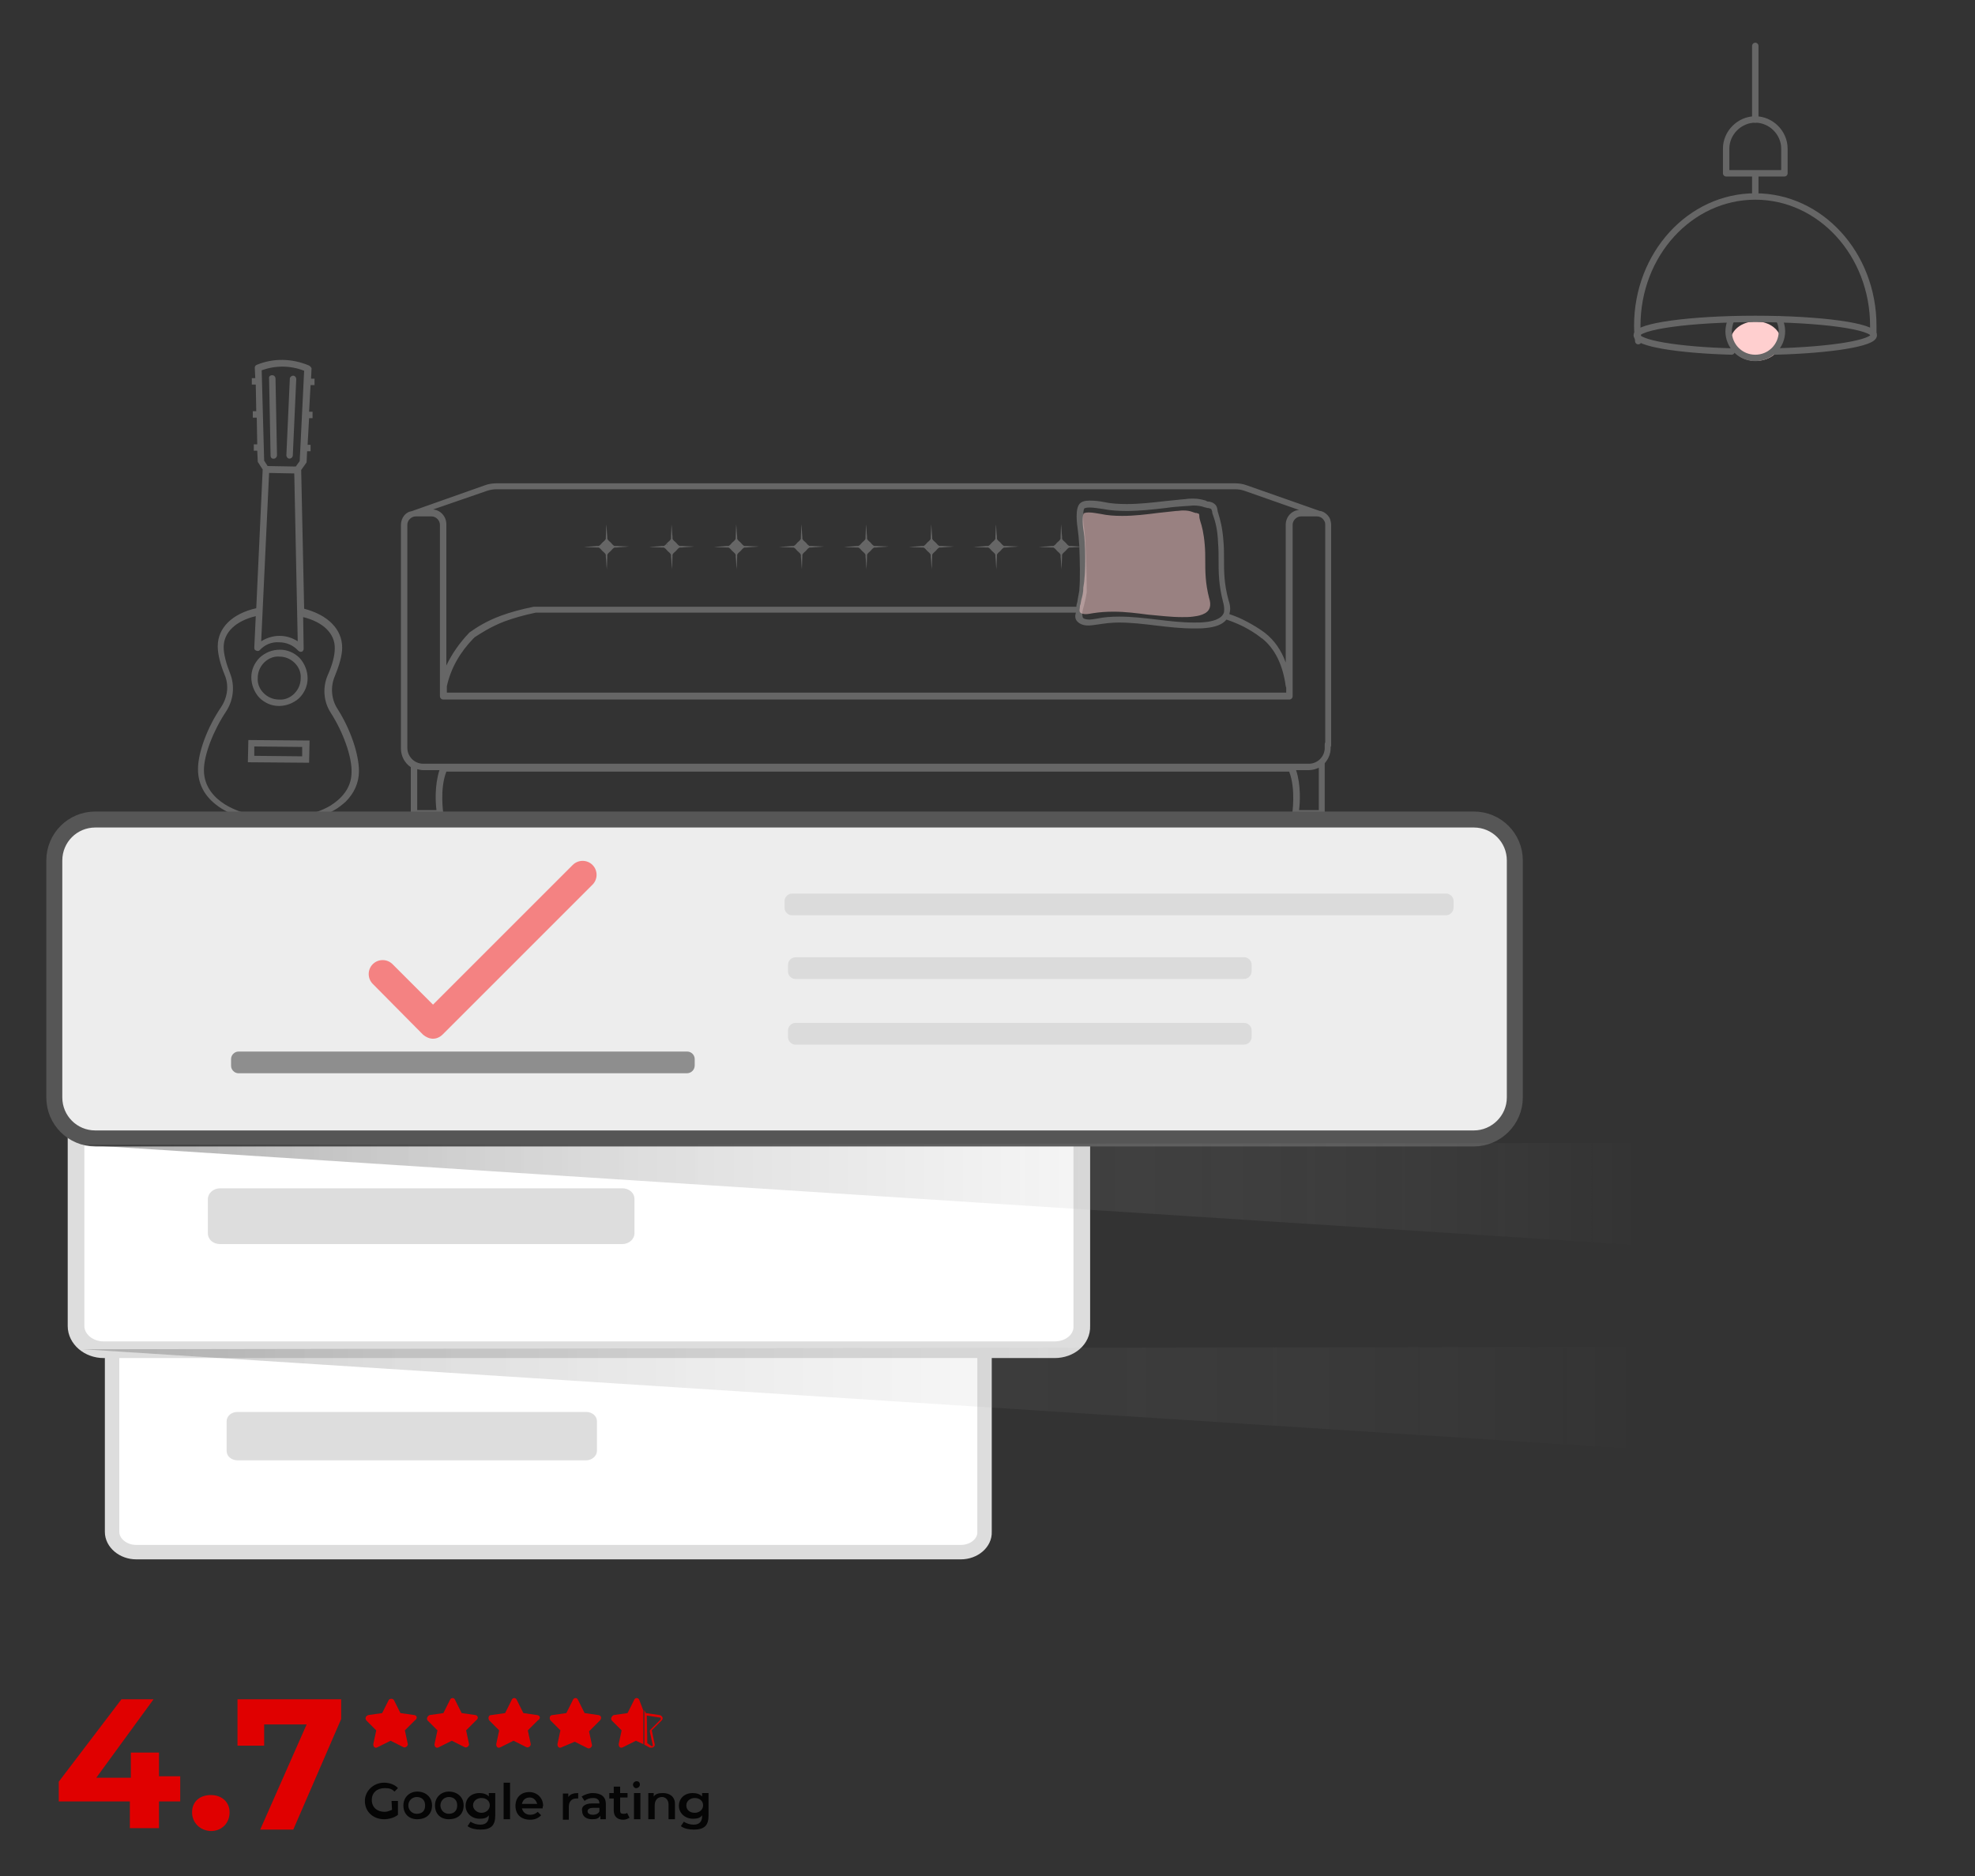 <?xml version="1.0" encoding="utf-8"?>
<!-- Generator: Adobe Illustrator 27.8.0, SVG Export Plug-In . SVG Version: 6.00 Build 0)  -->
<svg version="1.1" id="Layer_1" xmlns="http://www.w3.org/2000/svg" xmlns:xlink="http://www.w3.org/1999/xlink" x="0px" y="0px"
	 viewBox="0 0 400 380" style="enable-background:new 0 0 400 380;" xml:space="preserve">
<rect x="0" y="0" width="400" height="380" fill="#333333" stroke="none"/>
<style type="text/css">
	.st0{fill:#666666;}
	.st1{opacity:0.5;}
	.st2{fill:#FFCFCF;}
	.st3{fill:none;stroke:#666666;stroke-width:1.3;stroke-linecap:round;stroke-linejoin:round;stroke-miterlimit:10;}
	.st4{fill:#E00000;}
	.st5{fill:#050505;}
	.st6{fill:#FFFFFF;stroke:#DDDDDD;stroke-width:2.923;stroke-miterlimit:10;}
	.st7{fill:#DDDDDD;}
	.st8{fill:#FFFFFF;stroke:#DDDDDD;stroke-width:3.372;stroke-miterlimit:10;}
	.st9{fill:#EDEDED;stroke:#565656;stroke-width:3.239;stroke-miterlimit:10;}
	.st10{fill:#8E8E8E;}
	.st11{fill:#DBDBDB;}
	.st12{fill:#F48282;}
	.st13{fill:url(#SVGID_1_);}
	.st14{opacity:0.65;fill:url(#SVGID_00000179647396603019839970000008064765440907169188_);}
</style>
<g>
	<path class="st0" d="M121.1,110.9c0.1,0,0.2,0,0.3,0.1c0.2,0.1,0.4,0.4,0.6,0.6s0.5,0.4,0.6,0.6c0.1,0.1,0.1,0.2,0.1,0.3v0.3
		c0.1,0.8,0.1,1.7,0.2,2.5c0-0.8,0.1-1.7,0.1-2.5v-0.3c0-0.1,0-0.2,0.1-0.3c0.1-0.2,0.4-0.4,0.6-0.6s0.4-0.5,0.6-0.6
		c0.1-0.1,0.2-0.1,0.3-0.1h0.3c0.8-0.1,1.7-0.1,2.5-0.2c-0.8,0-1.7-0.1-2.5-0.1h-0.3c-0.1,0-0.2,0-0.3-0.1c-0.2-0.1-0.4-0.4-0.6-0.6
		s-0.5-0.4-0.6-0.6c-0.1-0.1-0.1-0.2-0.1-0.3v-0.3c-0.1-0.8-0.1-1.7-0.2-2.5c0,0.8-0.1,1.7-0.1,2.5v0.3c0,0.1,0,0.2-0.1,0.3
		c-0.1,0.2-0.4,0.4-0.6,0.6s-0.4,0.5-0.6,0.6c-0.1,0.1-0.2,0.1-0.3,0.1h-0.3c-0.8,0.1-1.7,0.1-2.5,0.2c0.8,0,1.7,0.1,2.5,0.1H121.1z
		 M122.5,111.5C122.5,111.5,122.4,111.4,122.5,111.5C122.4,111.4,122.5,111.5,122.5,111.5L122.5,111.5z M122.5,111.4
		C122.5,111.4,122.5,111.5,122.5,111.4C122.5,111.5,122.5,111.4,122.5,111.4L122.5,111.4L122.5,111.4z M122.8,109.9
		C122.9,109.9,122.9,109.9,122.8,109.9C122.9,109.9,122.9,109.9,122.8,109.9z M122.3,110L122.3,110C122.2,110,122.2,110,122.3,110
		C122.2,110,122.2,110,122.3,110L122.3,110z"/>
	<path class="st0" d="M134.3,110.9c0.1,0,0.2,0,0.3,0.1c0.2,0.1,0.4,0.4,0.6,0.6c0.2,0.2,0.5,0.4,0.6,0.6c0.1,0.1,0.1,0.2,0.1,0.3
		v0.3c0.1,0.8,0.1,1.7,0.2,2.5c0-0.8,0.1-1.7,0.1-2.5v-0.3c0-0.1,0-0.2,0.1-0.3c0.1-0.2,0.4-0.4,0.6-0.6c0.2-0.2,0.4-0.5,0.6-0.6
		c0.1-0.1,0.2-0.1,0.3-0.1h0.3c0.8-0.1,1.7-0.1,2.5-0.2c-0.8,0-1.7-0.1-2.5-0.1h-0.3c-0.1,0-0.2,0-0.3-0.1c-0.2-0.1-0.4-0.4-0.6-0.6
		c-0.2-0.2-0.5-0.4-0.6-0.6c-0.1-0.1-0.1-0.2-0.1-0.3v-0.3c-0.1-0.8-0.1-1.7-0.2-2.5c0,0.8-0.1,1.7-0.1,2.5v0.3c0,0.1,0,0.2-0.1,0.3
		c-0.1,0.2-0.4,0.4-0.6,0.6c-0.2,0.2-0.4,0.5-0.6,0.6c-0.1,0.1-0.2,0.1-0.3,0.1H134c-0.8,0.1-1.7,0.1-2.5,0.2c0.8,0,1.7,0.1,2.5,0.1
		H134.3z M135.1,110.4C135.1,110.4,135.2,110.4,135.1,110.4c0-0.1,0-0.2,0.1-0.2C135.2,110.3,135.2,110.3,135.1,110.4
		C135.2,110.4,135.1,110.4,135.1,110.4z M135.2,111c0,0.1,0.1,0.2,0.1,0.2C135.3,111.1,135.2,111,135.2,111z M136.3,110.3
		c0,0.1,0,0.1,0,0.2C136.3,110.4,136.3,110.3,136.3,110.3z M135.9,111c0-0.1,0.1-0.1,0.1-0.2C136,110.8,135.9,110.9,135.9,111
		L135.9,111L135.9,111z M136,109.9C135.9,109.9,135.9,109.9,136,109.9C135.9,109.9,135.9,109.9,136,109.9L136,109.9z"/>
	<path class="st0" d="M147.4,110.9c0.1,0,0.2,0,0.3,0.1c0.2,0.1,0.4,0.4,0.6,0.6c0.2,0.2,0.5,0.4,0.6,0.6c0.1,0.1,0.1,0.2,0.1,0.3
		v0.3c0.1,0.8,0.1,1.7,0.2,2.5c0-0.8,0.1-1.7,0.1-2.5v-0.3c0-0.1,0-0.2,0.1-0.3c0.1-0.2,0.4-0.4,0.6-0.6c0.2-0.2,0.4-0.5,0.6-0.6
		c0.1-0.1,0.2-0.1,0.3-0.1h0.3c0.8-0.1,1.7-0.1,2.5-0.2c-0.8,0-1.7-0.1-2.5-0.1h-0.3c-0.1,0-0.2,0-0.3-0.1c-0.2-0.1-0.4-0.4-0.6-0.6
		c-0.2-0.2-0.5-0.4-0.6-0.6c-0.1-0.1-0.1-0.2-0.1-0.3v-0.3c-0.1-0.8-0.1-1.7-0.2-2.5c0,0.8-0.1,1.7-0.1,2.5v0.3c0,0.1,0,0.2-0.1,0.3
		c-0.1,0.2-0.4,0.4-0.6,0.6c-0.2,0.2-0.4,0.5-0.6,0.6c-0.1,0.1-0.2,0.1-0.3,0.1h-0.3c-0.8,0.1-1.7,0.1-2.5,0.2
		c0.8,0,1.7,0.1,2.5,0.1H147.4z M148.3,110.5c0,0.1,0,0.2,0,0.2S148.3,110.6,148.3,110.5L148.3,110.5L148.3,110.5z M148.8,111.4
		C148.8,111.4,148.8,111.5,148.8,111.4C148.8,111.5,148.8,111.4,148.8,111.4S148.8,111.5,148.8,111.4
		C148.8,111.5,148.8,111.4,148.8,111.4L148.8,111.4z M148.8,111.5C148.8,111.5,148.8,111.4,148.8,111.5
		C148.8,111.4,148.8,111.5,148.8,111.5z M149.1,109.9C149.2,109.9,149.2,109.9,149.1,109.9C149.2,109.9,149.2,109.9,149.1,109.9z"/>
	<path class="st0" d="M160.6,110.9c0.1,0,0.2,0,0.3,0.1c0.2,0.1,0.4,0.4,0.6,0.6c0.2,0.2,0.5,0.4,0.6,0.6c0.1,0.1,0.1,0.2,0.1,0.3
		v0.3c0.1,0.8,0.1,1.7,0.2,2.5c0-0.8,0.1-1.7,0.1-2.5v-0.3c0-0.1,0-0.2,0.1-0.3c0.1-0.2,0.4-0.4,0.6-0.6c0.2-0.2,0.4-0.5,0.6-0.6
		c0.1-0.1,0.2-0.1,0.3-0.1h0.3c0.8-0.1,1.7-0.1,2.5-0.2c-0.8,0-1.7-0.1-2.5-0.1h-0.3c-0.1,0-0.2,0-0.3-0.1c-0.2-0.1-0.4-0.4-0.6-0.6
		c-0.2-0.2-0.5-0.4-0.6-0.6c-0.1-0.1-0.1-0.2-0.1-0.3v-0.3c-0.1-0.8-0.1-1.7-0.2-2.5c0,0.8-0.1,1.7-0.1,2.5v0.3c0,0.1,0,0.2-0.1,0.3
		c-0.1,0.2-0.4,0.4-0.6,0.6c-0.2,0.2-0.4,0.5-0.6,0.6c-0.1,0.1-0.2,0.1-0.3,0.1h-0.3c-0.8,0.1-1.7,0.1-2.5,0.2
		c0.8,0,1.7,0.1,2.5,0.1H160.6z M162.6,110.4L162.6,110.4L162.6,110.4C162.5,110.4,162.5,110.5,162.6,110.4
		C162.5,110.5,162.5,110.4,162.6,110.4z M161.8,111.4C161.8,111.4,161.9,111.4,161.8,111.4C161.9,111.4,161.8,111.4,161.8,111.4
		l-0.1-0.1C161.8,111.3,161.8,111.4,161.8,111.4z"/>
	<path class="st0" d="M173.7,110.9c0.1,0,0.2,0,0.3,0.1c0.2,0.1,0.4,0.4,0.6,0.6c0.2,0.2,0.5,0.4,0.6,0.6c0.1,0.1,0.1,0.2,0.1,0.3
		v0.3c0.1,0.8,0.1,1.7,0.2,2.5c0-0.8,0.1-1.7,0.1-2.5v-0.3c0-0.1,0-0.2,0.1-0.3c0.1-0.2,0.4-0.4,0.6-0.6c0.2-0.2,0.4-0.5,0.6-0.6
		c0.1-0.1,0.2-0.1,0.3-0.1h0.3c0.8-0.1,1.7-0.1,2.5-0.2c-0.8,0-1.7-0.1-2.5-0.1h-0.3c-0.1,0-0.2,0-0.3-0.1c-0.2-0.1-0.4-0.4-0.6-0.6
		c-0.2-0.2-0.5-0.4-0.6-0.6c-0.1-0.1-0.1-0.2-0.1-0.3v-0.3c-0.1-0.8-0.1-1.7-0.2-2.5c0,0.8-0.1,1.7-0.1,2.5v0.3c0,0.1,0,0.2-0.1,0.3
		c-0.1,0.2-0.4,0.4-0.6,0.6c-0.2,0.2-0.4,0.5-0.6,0.6c-0.1,0.1-0.2,0.1-0.3,0.1h-0.3c-0.8,0.1-1.7,0.1-2.5,0.2
		c0.8,0,1.7,0.1,2.5,0.1H173.7z M175.7,110.2c0-0.1-0.1-0.1-0.1-0.2C175.7,110.1,175.7,110.1,175.7,110.2z M175.1,111.4
		C175.1,111.4,175.1,111.5,175.1,111.4C175.1,111.5,175.1,111.4,175.1,111.4L175.1,111.4z M175.1,111.4L175.1,111.4L175.1,111.4
		L175.1,111.4L175.1,111.4z"/>
	<path class="st0" d="M186.9,110.9c0.1,0,0.2,0,0.3,0.1c0.2,0.1,0.4,0.4,0.6,0.6c0.2,0.2,0.5,0.4,0.6,0.6c0.1,0.1,0.1,0.2,0.1,0.3
		v0.3c0.1,0.8,0.1,1.7,0.2,2.5c0-0.8,0.1-1.7,0.1-2.5v-0.3c0-0.1,0-0.2,0.1-0.3c0.1-0.2,0.4-0.4,0.6-0.6c0.2-0.2,0.4-0.5,0.6-0.6
		c0.1-0.1,0.2-0.1,0.3-0.1h0.3c0.8-0.1,1.7-0.1,2.5-0.2c-0.8,0-1.7-0.1-2.5-0.1h-0.3c-0.1,0-0.2,0-0.3-0.1c-0.2-0.1-0.4-0.4-0.6-0.6
		c-0.2-0.2-0.5-0.4-0.6-0.6c-0.1-0.1-0.1-0.2-0.1-0.3v-0.3c-0.1-0.8-0.1-1.7-0.2-2.5c0,0.8-0.1,1.7-0.1,2.5v0.3c0,0.1,0,0.2-0.1,0.3
		c-0.1,0.2-0.4,0.4-0.6,0.6c-0.2,0.2-0.4,0.5-0.6,0.6c-0.1,0.1-0.2,0.1-0.3,0.1h-0.3c-0.8,0.1-1.7,0.1-2.5,0.2
		c0.8,0,1.7,0.1,2.5,0.1H186.9z M187.8,110.9L187.8,110.9c0.1,0.2,0.1,0.3,0.2,0.4C187.9,111.2,187.8,111.1,187.8,110.9L187.8,110.9
		z M188.5,111c0,0.1-0.1,0.2-0.1,0.3C188.4,111.2,188.4,111.1,188.5,111z"/>
	<path class="st0" d="M200,110.9c0.1,0,0.2,0,0.3,0.1c0.2,0.1,0.4,0.4,0.6,0.6c0.2,0.2,0.5,0.4,0.6,0.6c0.1,0.1,0.1,0.2,0.1,0.3v0.3
		c0.1,0.8,0.1,1.7,0.2,2.5c0-0.8,0.1-1.7,0.1-2.5v-0.3c0-0.1,0-0.2,0.1-0.3c0.1-0.2,0.4-0.4,0.6-0.6c0.2-0.2,0.4-0.5,0.6-0.6
		c0.1-0.1,0.2-0.1,0.3-0.1h0.3c0.8-0.1,1.7-0.1,2.5-0.2c-0.8,0-1.7-0.1-2.5-0.1h-0.3c-0.1,0-0.2,0-0.3-0.1c-0.2-0.1-0.4-0.4-0.6-0.6
		c-0.2-0.2-0.5-0.4-0.6-0.6c-0.1-0.1-0.1-0.2-0.1-0.3v-0.3c-0.1-0.8-0.1-1.7-0.2-2.5c0,0.8-0.1,1.7-0.1,2.5v0.3c0,0.1,0,0.2-0.1,0.3
		c-0.1,0.2-0.4,0.4-0.6,0.6c-0.2,0.2-0.4,0.5-0.6,0.6c-0.1,0.1-0.2,0.1-0.3,0.1h-0.3c-0.8,0.1-1.7,0.1-2.5,0.2
		c0.8,0,1.7,0.1,2.5,0.1H200z M201.3,111.4C201.3,111.4,201.3,111.5,201.3,111.4C201.3,111.5,201.3,111.4,201.3,111.4
		c-0.1,0-0.1-0.1-0.2-0.1C201.2,111.3,201.2,111.4,201.3,111.4z M201.7,109.9L201.7,109.9L201.7,109.9L201.7,109.9z"/>
	<path class="st0" d="M269.4,105.2c-0.2-0.6-0.7-1.1-1.2-1.4c-0.1,0-0.1-0.1-0.2-0.1c-0.2-0.1-0.4-0.2-0.7-0.2l-14.8-5.2
		c-0.8-0.3-1.6-0.4-2.4-0.4h-7.6l0,0H100.6c-0.8,0-1.6,0.1-2.4,0.4l-14.7,5.2c-0.2,0.1-0.5,0.1-0.7,0.2l0,0c-0.1,0-0.1,0.1-0.2,0.1
		c-0.9,0.5-1.4,1.5-1.4,2.6v45.2c0,1.6,0.8,3,2,3.8v9.5c0,0.4,0.3,0.7,0.7,0.7h5.3c0.2,0,0.4-0.1,0.5-0.2c0.1-0.1,0.2-0.3,0.1-0.5
		c0-0.1-0.8-5,0.6-8.6h170.7c1.4,3.6,0.6,8.6,0.6,8.6c0,0.2,0,0.4,0.1,0.5s0.3,0.2,0.5,0.2h5.3c0.4,0,0.7-0.3,0.7-0.7v-10.3
		c0.7-0.8,1.2-1.9,1.2-3v-0.3c0.1-0.1,0.1-0.3,0.1-0.4v-44.5C269.6,105.9,269.5,105.5,269.4,105.2z M98.7,99.4
		c0.6-0.2,1.3-0.3,1.9-0.3h141.9l0,0h7.6c0.7,0,1.3,0.1,1.9,0.3l11.1,3.9c-1.5,0.1-2.7,1.4-2.7,3v27.9c-0.9-2.5-2.3-4.5-4.2-6l0,0
		c-1.2-0.9-2.4-1.6-3.7-2.3c-1.1-0.6-2.3-1.1-3.5-1.5v-0.1c0.3-1,0.1-1.9-0.2-2.8c-0.9-3.3-0.9-5.7-0.9-8.3c0-1.1,0-2.2-0.1-3.4
		c-0.2-3-0.7-4.6-1-5.6c-0.1-0.4-0.2-0.6-0.2-0.8c-0.1-0.6-0.2-1-0.6-1.3c-0.3-0.3-0.7-0.4-1.1-0.5h-0.2c-0.2,0-0.3-0.1-0.5-0.2
		c-0.7-0.2-1.5-0.4-2.4-0.4c-0.1,0-0.2,0-0.2,0c-0.4,0-0.9,0-1.5,0.1c-1.4,0.1-2.8,0.3-4.1,0.4c-2.6,0.3-5.2,0.6-7.8,0.6
		c-1.7,0-3.2-0.1-4.6-0.4c-0.9-0.2-2-0.3-2.9-0.3c-1,0-1.6,0.2-2,0.6c-1,1-0.6,4.1-0.4,5.4c0.1,0.6,0.2,1.8,0.3,3.3
		c-0.5,0-1.1-0.1-1.6-0.1h-0.3c-0.1,0-0.2,0-0.3-0.1c-0.2-0.1-0.4-0.4-0.6-0.6s-0.5-0.4-0.6-0.6c-0.1-0.1-0.1-0.2-0.1-0.3v-0.3
		c-0.1-0.8-0.1-1.7-0.2-2.5c0,0.8-0.1,1.7-0.1,2.5v0.3c0,0.1,0,0.2-0.1,0.3c-0.1,0.2-0.4,0.4-0.6,0.6s-0.4,0.5-0.6,0.6
		c-0.1,0.1-0.2,0.1-0.3,0.1h-0.3c-0.8,0.1-1.7,0.1-2.5,0.2c0.8,0,1.7,0.1,2.5,0.1h0.3c0.1,0,0.2,0,0.3,0.1c0.2,0.1,0.4,0.4,0.6,0.6
		s0.5,0.4,0.6,0.6c0.1,0.1,0.1,0.2,0.1,0.3v0.3c0.1,0.8,0.1,1.7,0.2,2.5c0-0.8,0.1-1.7,0.1-2.5v-0.3c0-0.1,0-0.2,0.1-0.3
		c0.1-0.2,0.4-0.4,0.6-0.6s0.4-0.5,0.6-0.6c0.1-0.1,0.2-0.1,0.3-0.1h0.3c0.5,0,1.1-0.1,1.6-0.1c0.1,2.8,0.2,6.4,0,8.6v0.1v0.1
		c-0.1,0.7-0.3,1.5-0.4,2.3c-0.1,0.3-0.2,0.7-0.2,1H108.2h-0.1c-2.5,0.5-4.7,1.1-6.6,1.8c-3,1.1-5,2.4-6.4,3.4l-0.1,0.1
		c-2,2.1-3.5,4.3-4.6,6.6v-28.6c0-1.6-1.2-2.9-2.7-3L98.7,99.4z M218.2,125.9c0.5,0.5,1.2,0.8,2.2,0.8c0.5,0,1.2-0.1,1.9-0.2
		c1.3-0.2,2.7-0.4,4.3-0.4c2.5,0,5,0.3,7.5,0.6c2.5,0.3,5.1,0.6,7.7,0.6c0.9,0,1.7,0,2.5-0.1c1.9-0.2,3.3-0.7,4.1-1.7
		c1.2,0.4,2.4,0.9,3.6,1.5c1.1,0.6,2.3,1.3,3.3,2.1c0.1,0.1,0.2,0.2,0.3,0.2c2.6,2.1,4.2,5.3,4.8,9.7c0,0.1,0.1,0.2,0.1,0.3v1h-170
		V139c0.8-3.6,2.6-6.8,5.4-9.7c0.1,0,0.1-0.1,0.2-0.2c1.4-0.9,3.2-2.1,6-3.2c1.9-0.7,4-1.3,6.4-1.8h0.6h108.8
		C217.7,124.7,217.7,125.4,218.2,125.9z M219.6,107.2c-0.4-2.4-0.2-3.9,0-4.2c0,0,0.2-0.2,1.1-0.2c0.8,0,1.9,0.2,2.7,0.3
		c1.5,0.3,3.1,0.4,4.8,0.4c2.6,0,5.3-0.3,7.9-0.6c1.3-0.2,2.7-0.3,4.1-0.4c0.6,0,1-0.1,1.4-0.1c0.1,0,0.1,0,0.2,0
		c0.8,0,1.4,0.1,2,0.3c0.2,0.1,0.5,0.1,0.7,0.2h0.2c0.3,0.1,0.5,0.1,0.6,0.2s0.1,0.3,0.2,0.5c0,0.3,0.1,0.6,0.3,1.1
		c0.3,0.9,0.8,2.5,0.9,5.3c0.1,1.2,0.1,2.3,0.1,3.3c0,2.6,0,5.1,0.9,8.6c0.2,0.7,0.3,1.4,0.2,2.1c-0.4,1.5-2.7,1.9-3.7,2
		c-0.8,0.1-1.5,0.1-2.4,0.1c-2.5,0-5-0.3-7.5-0.6c-2.5-0.3-5.1-0.6-7.6-0.6c-1.6,0-3.1,0.1-4.5,0.4c-0.6,0.1-1.2,0.2-1.6,0.2
		s-1-0.1-1.2-0.3c-0.2-0.2-0.2-0.6-0.2-1.1c0-0.2,0.1-0.4,0.1-0.6c0.1-0.3,0.2-0.7,0.3-1.1c0.2-0.8,0.4-1.7,0.5-2.5
		c0-0.1,0-0.1,0-0.2v-0.1C220.1,116.1,219.9,109.1,219.6,107.2z M214.8,111c0,0.1-0.1,0.2-0.1,0.3c0,0,0,0,0,0.1c0,0,0,0,0-0.1
		C214.7,111.2,214.7,111.1,214.8,111z M214.3,111.3l0.1,0.1C214.3,111.3,214.3,111.3,214.3,111.3c-0.1-0.1-0.2-0.2-0.2-0.3
		C214.1,111.1,214.2,111.2,214.3,111.3z M214.6,111.4L214.6,111.4L214.6,111.4z M88.4,164.1h-3.9v-8.3c0.4,0.1,0.8,0.2,1.2,0.2H89
		C88,159.1,88.2,162.6,88.4,164.1z M85.7,154.7c-1.8,0-3.2-1.5-3.2-3.2v-45.2c0-0.9,0.8-1.7,1.7-1.7h3.2c0.9,0,1.7,0.8,1.7,1.7V141
		c0,0.4,0.3,0.7,0.7,0.7h171.3c0.4,0,0.7-0.3,0.7-0.7v-34.7c0-0.9,0.8-1.7,1.7-1.7h3.2c0.7,0,1.3,0.4,1.6,1.1
		c0.1,0.2,0.1,0.4,0.1,0.6v44.1c-0.1,0.1-0.1,0.3-0.1,0.4v0.7c0,1.8-1.5,3.2-3.2,3.2L85.7,154.7L85.7,154.7z M267,164.1h-3.9
		c0.2-1.5,0.4-5.1-0.6-8.1h2.5c0.8,0,1.5-0.2,2.1-0.5v8.6H267z"/>
</g>
<g class="st1">
	<path class="st2" d="M219.5,107.8c-0.4-2.2-0.2-3.6,0-3.8c0,0,0.2-0.2,1-0.2s1.7,0.2,2.4,0.3c1.4,0.3,2.8,0.4,4.4,0.4
		c2.4,0,4.9-0.3,7.2-0.6c1.2-0.1,2.5-0.3,3.7-0.4c0.5,0,0.9-0.1,1.3-0.1c0.1,0,0.1,0,0.2,0c0.7,0,1.3,0.1,1.8,0.3
		c0.2,0.1,0.4,0.1,0.6,0.2h0.2c0.2,0.1,0.5,0.1,0.5,0.2c0.1,0.1,0.1,0.3,0.1,0.5c0,0.3,0.1,0.6,0.2,1c0.3,0.9,0.7,2.3,0.9,4.8
		c0.1,1.1,0.1,2.1,0.1,3c0,2.4,0,4.7,0.8,7.8c0.2,0.6,0.3,1.3,0.1,1.9c-0.4,1.4-2.5,1.7-3.4,1.8c-0.7,0.1-1.4,0.1-2.2,0.1
		c-2.3,0-4.6-0.3-6.9-0.5c-2.3-0.3-4.6-0.6-7-0.6c-1.5,0-2.8,0.1-4.1,0.3c-0.6,0.1-1.1,0.2-1.5,0.2s-0.9-0.1-1.1-0.3
		c-0.2-0.2-0.2-0.5-0.1-1c0-0.2,0-0.4,0.1-0.6c0.1-0.3,0.1-0.6,0.2-1c0.2-0.7,0.4-1.5,0.4-2.3v-0.1V119
		C220,116,219.8,109.6,219.5,107.8z"/>
</g>
<g id="XMLID_00000121991791924467657130000011316166090378969771_">
	<path id="XMLID_00000168095814920257730510000014199302942174801838_" class="st0" d="M52.6,133.2c-1.1,1.1-1.7,2.5-1.7,4
		s0.6,3,1.6,4.1c1.1,1.1,2.5,1.7,4,1.7s3-0.6,4.1-1.6c1.1-1.1,1.7-2.5,1.7-4s-0.6-3-1.6-4.1c-1.1-1.1-2.5-1.7-4-1.7
		C55.1,131.6,53.7,132.2,52.6,133.2L52.6,133.2z M60.9,137.4c0,1.2-0.5,2.3-1.3,3.1s-1.9,1.3-3.1,1.2c-1.2,0-2.3-0.5-3.1-1.3
		s-1.3-1.9-1.2-3.1c0-1.2,0.5-2.3,1.3-3.1s1.9-1.3,3.1-1.2c1.2,0,2.3,0.5,3.1,1.3C60.5,135.1,61,136.2,60.9,137.4L60.9,137.4z"/>
	<path id="XMLID_00000126314493666444104010000003472708714117277056_" class="st0" d="M50.2,154.4l12.4,0.1l0.1-4.5l-12.4-0.1
		L50.2,154.4z M61.2,153.2l-9.7-0.1v-1.9l9.7,0.1V153.2z"/>
	<path id="XMLID_00000106129899869829688370000013794990265342238352_" class="st0" d="M62.5,74c-3.4-1.4-7.1-1.5-10.5-0.1
		c-0.3,0.1-0.4,0.4-0.4,0.6l0.1,2.1H51v1.3h0.8l0.1,5.4h-0.7v1.3H52l0.1,5.4h-0.7v1.3h0.7l0.1,2.1c0,0.1,0,0.2,0.1,0.3l0.9,1.4
		l-1.3,28.1c-4.9,1.1-7.8,4-7.8,7.7c0,1.6,0.5,3.6,1.4,5.8c0.9,2.1,0.6,4.5-0.7,6.5c-2.8,4.1-4.7,9.2-4.7,12.6c0,3.3,1.6,6,4.8,8
		c2.9,1.8,6.9,2.8,11.4,2.9c4.4,0.1,8.5-0.9,11.4-2.6c0.9-0.5,1.6-1.1,2.3-1.7c1.7-1.7,2.7-3.8,2.7-6.2c0-3.4-1.7-8.5-4.4-12.7
		c-1.2-1.9-1.4-4.4-0.5-6.5c0.9-2.2,1.5-4.2,1.5-5.8c0-3.7-2.8-6.6-7.7-7.9L61,95.2l1-1.4c0.1-0.1,0.1-0.2,0.1-0.3l0.1-2.1h0.7v-1.3
		h-0.6l0.3-5.4h0.7v-1.3h-0.7l0.3-5.4h0.8v-1.3H63l0.1-2.1C63,74.4,62.8,74.1,62.5,74L62.5,74z M54.5,95.8l5.1,0.1l0.7,34
		c-1.1-0.7-2.3-1.1-3.7-1.1c-1.3,0-2.6,0.4-3.7,1.1L54.5,95.8z M67.8,131.4c0,1.4-0.5,3.3-1.4,5.3c-1.1,2.5-0.9,5.4,0.6,7.7
		c2.5,3.9,4.3,8.9,4.2,12c0,3.5-2.4,5.6-4.3,6.8c-2.7,1.6-6.5,2.5-10.7,2.4c-4.2,0-8-1-10.7-2.7c-1.9-1.2-4.2-3.4-4.2-6.9
		c0-3.1,1.9-8,4.5-11.9c1.5-2.3,1.8-5.2,0.8-7.7c-0.8-2-1.3-3.9-1.3-5.3c0-3,2.4-5.3,6.5-6.3l-0.3,6.4c0,0.3,0.1,0.5,0.4,0.6
		s0.5,0.1,0.7-0.1c1-1.1,2.4-1.7,3.9-1.6c1.5,0,2.9,0.6,3.9,1.7c0.2,0.2,0.5,0.3,0.7,0.2c0.1,0,0.2-0.1,0.2-0.1
		c0.1-0.1,0.2-0.3,0.2-0.5l-0.1-6.4C65.5,126,67.9,128.4,67.8,131.4L67.8,131.4z M60.7,93.4l-0.8,1.1l-5.7-0.1l-0.7-1.1L53,75
		c2.8-1,5.8-1,8.6,0.1L60.7,93.4z"/>
	<path id="XMLID_00000122703263710661171180000010931613918880956587_" class="st0" d="M55.1,76c-0.4,0-0.7,0.3-0.6,0.7l0.3,15.6
		c0,0.4,0.3,0.7,0.7,0.6c0.2,0,0.3-0.1,0.4-0.2s0.2-0.3,0.2-0.5l-0.3-15.5C55.8,76.3,55.5,76,55.1,76L55.1,76z"/>
	<path id="XMLID_00000147202409740496916700000000442517647893932677_" class="st0" d="M58.7,76.7L58,92.2c0,0.4,0.3,0.7,0.6,0.7
		c0.2,0,0.4-0.1,0.5-0.2s0.2-0.3,0.2-0.4L60,76.8c0-0.4-0.3-0.7-0.6-0.7C59,76.1,58.7,76.4,58.7,76.7L58.7,76.7z"/>
</g>
<ellipse class="st2" cx="355.6" cy="69.1" rx="5.1" ry="4"/>
<path class="st3" d="M349.6,35.1v-5c0-3.2,2.7-5.9,5.9-5.9l0,0c3.2,0,5.9,2.7,5.9,5.9v5H349.6z"/>
<line class="st3" x1="355.5" y1="24.2" x2="355.5" y2="9.3"/>
<line class="st3" x1="355.5" y1="39.4" x2="355.5" y2="35.3"/>
<path class="st3" d="M331.8,69.1c-0.1-1-0.2-2-0.2-3.1c0-14.5,10.7-26.2,23.9-26.2c13.2,0,23.9,11.7,23.9,26.2c0,0.5,0,1.1,0,1.6"/>
<path class="st3" d="M350.7,71.2c-11-0.3-19.2-1.7-19.2-3.3c0-1.8,10.8-3.3,24-3.3c13.3,0,24,1.5,24,3.3c0,1.6-8.6,3-19.9,3.3"/>
<path class="st3" d="M360.3,64.7c0.4,0.7,0.6,1.6,0.6,2.4c0,3-2.4,5.4-5.4,5.4s-5.4-2.4-5.4-5.4c0-0.7,0.2-1.5,0.4-2.1"/>
<g>
	<path class="st4" d="M83.9,347.4l-2.8-0.4l-1.3-2.6c-0.2-0.4-0.9-0.4-1.1,0l-1.3,2.6l-2.8,0.4c-0.6,0.2-0.7,0.7-0.4,1.1l2,2
		l-0.6,2.8c0,0.6,0.4,0.9,0.9,0.6l2.6-1.3l2.6,1.3c0.4,0.2,0.9-0.2,0.9-0.6l-0.6-2.8l2-2C84.6,348.1,84.5,347.5,83.9,347.4z"/>
	<path class="st4" d="M96.3,347.4l-2.8-0.4l-1.3-2.6c-0.2-0.6-0.9-0.6-1.1,0l-1.3,2.6l-2.8,0.4c-0.4,0.2-0.7,0.7-0.4,1.1l2,2
		l-0.6,2.8c0,0.6,0.4,0.9,0.9,0.6l2.6-1.3l2.6,1.3c0.4,0.2,0.9-0.2,0.9-0.6l-0.6-2.8l2-2C97,348.1,96.8,347.5,96.3,347.4z"/>
	<path class="st4" d="M108.8,347.4L106,347l-1.3-2.6c-0.2-0.6-0.9-0.6-1.1,0l-1.3,2.6l-2.8,0.4c-0.6,0-0.7,0.7-0.4,1.1l2,2l-0.6,2.8
		c0,0.6,0.4,0.9,0.9,0.6l2.6-1.3l2.6,1.3c0.4,0.2,0.9-0.2,0.9-0.6l-0.6-2.8l2-2C109.6,348.1,109.4,347.5,108.8,347.4z"/>
	<path class="st4" d="M121.2,347.4l-2.8-0.4l-1.3-2.6c-0.2-0.6-0.9-0.6-1.1,0l-1.3,2.6l-2.8,0.4c-0.6,0-0.7,0.7-0.4,1.1l2,2
		l-0.6,2.8c0,0.6,0.4,0.9,0.9,0.6l2.6-1.1l2.6,1.3c0.4,0.2,0.9-0.2,0.9-0.6l-0.6-2.8l2-2C122,348.1,121.8,347.5,121.2,347.4z"/>
	<path class="st4" d="M129.5,344.4c-0.2-0.6-0.9-0.6-1.1,0l-1.3,2.6l-2.8,0.4c-0.4,0.2-0.7,0.7-0.4,1.1l2,2l-0.6,2.8
		c0,0.6,0.4,0.9,0.9,0.6l2.6-1.3l1.5,0.7v-6.8L129.5,344.4z"/>
	<g>
		<path class="st4" d="M131,347.5l2.6,0.4c0.2,0,0.2,0,0.2,0.2v0.2l-2,2c-0.2,0.2-0.2,0.2-0.2,0.4l0.6,2.8v0.2l0,0c0,0,0,0-0.2,0
			l-0.9-0.6L131,347.5 M130.5,346.4v7l1.1,0.6c0.2,0,0.2,0,0.4,0c0.4,0,0.7-0.4,0.6-0.7l-0.6-2.8l2-2c0.4-0.4,0.2-0.9-0.4-1.1
			l-2.8-0.4L130.5,346.4L130.5,346.4z"/>
	</g>
</g>
<g>
	<path class="st4" d="M36.5,364.9h-4.3v5.4h-5.9v-5.4H11.9v-4l12.7-16.7h6.5l-11.6,15.9h7V355h5.7v4.8h4.3
		C36.5,359.8,36.5,364.9,36.5,364.9z"/>
	<path class="st4" d="M38.9,367.1c0-2.2,1.6-3.5,3.8-3.5s3.8,1.4,3.8,3.5c0,2.2-1.6,3.8-3.8,3.8C40.5,370.8,38.9,369.2,38.9,367.1z"
		/>
	<path class="st4" d="M69.1,344.2v4l-9.7,22.4h-6.7l9.4-21.3h-8.6v4.3h-5.4v-9.4H69.1L69.1,344.2z"/>
</g>
<g>
	<path class="st5" d="M79.3,364.8h1.3v2.8c-0.7,0.6-1.9,0.9-2.8,0.9c-2.2,0-3.9-1.5-3.9-3.7c0-2,1.7-3.7,3.9-3.7
		c1.1,0,2.2,0.4,2.8,1.1l-0.7,0.7c-0.6-0.6-1.1-0.7-2-0.7c-1.5,0-2.6,0.9-2.6,2.4s1.1,2.4,2.6,2.4c0.6,0,0.9-0.2,1.5-0.4L79.3,364.8
		L79.3,364.8L79.3,364.8L79.3,364.8z"/>
	<path class="st5" d="M81.7,365.7c0-1.7,1.3-2.8,2.8-2.8c1.7,0,3,1.1,3,2.8s-1.1,2.8-3,2.8C82.8,368.5,81.7,367.4,81.7,365.7z
		 M86.1,365.7c0-1.1-0.7-1.7-1.7-1.7c-0.9,0-1.7,0.7-1.7,1.7c0,0.9,0.7,1.7,1.7,1.7C85.4,367.4,86.1,366.9,86.1,365.7z"/>
	<path class="st5" d="M88.1,365.7c0-1.7,1.3-2.8,2.8-2.8c1.7,0,3,1.1,3,2.8s-1.1,2.8-3,2.8C89.2,368.5,88.1,367.4,88.1,365.7z
		 M92.6,365.7c0-1.1-0.7-1.7-1.7-1.7c-0.9,0-1.7,0.7-1.7,1.7c0,0.9,0.7,1.7,1.7,1.7C91.8,367.4,92.6,366.9,92.6,365.7z"/>
	<path class="st5" d="M100.3,363.2v4.6c0,2-0.9,2.8-3,2.8c-0.9,0-2-0.2-2.6-0.7l0.6-0.9c0.6,0.4,1.3,0.6,2,0.6
		c1.1,0,1.7-0.6,1.7-1.7v-0.2c-0.4,0.6-1.1,0.7-1.9,0.7c-1.5,0-2.8-1.1-2.8-2.6s1.1-2.6,2.8-2.6c0.7,0,1.5,0.2,1.9,0.7v-0.7
		L100.3,363.2L100.3,363.2z M99.2,365.7c0-0.9-0.7-1.5-1.7-1.5c-0.9,0-1.7,0.6-1.7,1.5c0,0.7,0.7,1.5,1.7,1.5S99.2,366.5,99.2,365.7
		z"/>
	<path class="st5" d="M102,361.1h1.3v7.4H102V361.1z"/>
	<path class="st5" d="M109.9,366.3h-4.2c0.2,0.7,0.7,1.3,1.7,1.3c0.6,0,1.1-0.2,1.5-0.6l0.7,0.7c-0.6,0.6-1.3,0.9-2.2,0.9
		c-1.9,0-3-1.1-3-2.8s1.1-2.8,2.8-2.8c1.5,0,2.8,1.1,2.8,2.8C109.9,365.9,109.9,366.1,109.9,366.3z M105.7,365.4h3.1
		c-0.2-0.7-0.7-1.3-1.5-1.3C106.4,364.1,105.9,364.6,105.7,365.4z"/>
	<path class="st5" d="M117.1,363.2v1.1c-0.2,0-0.2,0-0.4,0c-0.9,0-1.5,0.6-1.5,1.7v2.6H114v-5.3h1.1v0.7
		C115.5,363.4,116.2,363.2,117.1,363.2z"/>
	<path class="st5" d="M122.7,365.4v3.1h-1.1v-0.7c-0.4,0.6-0.9,0.7-1.7,0.7c-1.3,0-2-0.7-2-1.7c-0.2-0.7,0.4-1.5,2-1.5h1.5l0,0
		c0-0.7-0.4-1.1-1.3-1.1c-0.6,0-1.3,0.2-1.7,0.6l-0.6-0.9c0.6-0.4,1.5-0.7,2.2-0.7C121.7,363.2,122.7,363.9,122.7,365.4z
		 M121.4,366.9v-0.7h-1.3c-0.9,0-1.1,0.4-1.1,0.7c0,0.4,0.4,0.7,1.1,0.7C120.6,367.6,121.2,367.4,121.4,366.9z"/>
	<path class="st5" d="M127.5,368.2c-0.4,0.2-0.7,0.4-1.3,0.4c-1.1,0-1.9-0.6-1.9-1.9v-2.4h-0.9v-1.1h0.9v-1.3h1.3v1.3h1.5v0.9h-1.5
		v2.6c0,0.6,0.2,0.7,0.7,0.7c0.2,0,0.6,0,0.7-0.2L127.5,368.2z"/>
	<path class="st5" d="M128.2,361.5c0-0.4,0.4-0.7,0.7-0.7c0.6,0,0.7,0.4,0.7,0.7c0,0.4-0.4,0.7-0.7,0.7
		C128.6,362.3,128.2,361.9,128.2,361.5z M128.4,363.2h1.3v5.3h-1.3V363.2z"/>
	<path class="st5" d="M136.7,365.4v3.1h-1.3v-3c0-0.9-0.6-1.5-1.3-1.5c-0.9,0-1.5,0.6-1.5,1.7v2.8h-1.3v-5.3h1.1v0.7
		c0.4-0.6,1.1-0.7,1.9-0.7C135.6,363.2,136.7,363.9,136.7,365.4z"/>
	<path class="st5" d="M143.5,363.2v4.6c0,2-0.9,2.8-3,2.8c-0.9,0-2-0.2-2.6-0.7l0.6-0.9c0.6,0.4,1.3,0.6,2,0.6
		c1.1,0,1.7-0.6,1.7-1.7v-0.2c-0.4,0.6-1.1,0.7-1.9,0.7c-1.5,0-2.8-1.1-2.8-2.6s1.1-2.6,2.8-2.6c0.7,0,1.5,0.2,1.9,0.7v-0.7
		L143.5,363.2L143.5,363.2z M142.4,365.7c0-0.9-0.7-1.5-1.7-1.5c-0.9,0-1.7,0.6-1.7,1.5s0.7,1.5,1.7,1.5S142.4,366.5,142.4,365.7z"
		/>
</g>
<path class="st6" d="M194.6,314.4h-167c-2.7,0-4.9-1.9-4.9-4.1V262c0-2.3,2.2-4.1,4.9-4.1h166.9c2.7,0,4.9,1.9,4.9,4.1v48.3
	C199.5,312.5,197.3,314.4,194.6,314.4z"/>
<path class="st7" d="M118.7,295.8H48.1c-1.2,0-2.2-0.8-2.2-1.9v-6c0-1.1,1-1.9,2.2-1.9h70.6c1.2,0,2.2,0.8,2.2,1.9v6
	C120.9,294.9,119.9,295.8,118.7,295.8z"/>
<path class="st8" d="M213.6,273.4H21c-3.1,0-5.6-2.2-5.6-4.8v-55.7c0-2.6,2.5-4.8,5.6-4.8h192.5c3.1,0,5.6,2.2,5.6,4.8v55.7
	C219.2,271.3,216.7,273.4,213.6,273.4z"/>
<path class="st7" d="M126,252H44.6c-1.4,0-2.5-0.9-2.5-2.2v-6.9c0-1.2,1.1-2.2,2.5-2.2H126c1.4,0,2.5,0.9,2.5,2.2v6.9
	C128.5,251,127.4,252,126,252z"/>
<path class="st9" d="M298.5,230.6H19.3c-4.6,0-8.3-3.7-8.3-8.3v-48c0-4.6,3.7-8.3,8.3-8.3h279.2c4.6,0,8.3,3.7,8.3,8.3v48
	C306.8,226.9,303,230.6,298.5,230.6z"/>
<path class="st10" d="M139.1,217.4H48.3c-0.8,0-1.5-0.7-1.5-1.5v-1.4c0-0.8,0.7-1.5,1.5-1.5h90.9c0.8,0,1.5,0.7,1.5,1.5v1.3
	C140.7,216.7,140,217.4,139.1,217.4z"/>
<path class="st11" d="M251.9,198.3h-90.8c-0.8,0-1.5-0.7-1.5-1.5v-1.4c0-0.8,0.7-1.5,1.5-1.5H252c0.8,0,1.5,0.7,1.5,1.5v1.3
	C253.5,197.6,252.8,198.3,251.9,198.3z"/>
<path class="st11" d="M251.9,211.6h-90.8c-0.8,0-1.5-0.7-1.5-1.5v-1.4c0-0.8,0.7-1.5,1.5-1.5H252c0.8,0,1.5,0.7,1.5,1.5v1.3
	C253.5,210.9,252.8,211.6,251.9,211.6z"/>
<path class="st11" d="M292.8,185.4H160.4c-0.8,0-1.5-0.7-1.5-1.5v-1.4c0-0.8,0.7-1.5,1.5-1.5h132.5c0.8,0,1.5,0.7,1.5,1.5v1.3
	C294.4,184.7,293.7,185.4,292.8,185.4z"/>
<path class="st12" d="M87.7,210.4c-0.7,0-1.4-0.3-2-0.8l-10.2-10.3c-1.1-1.1-1.1-2.9,0-4s2.9-1.1,4,0l8.2,8.2l28.3-28.3
	c1.1-1.1,2.9-1.1,4,0s1.1,2.9,0,4l-30.3,30.3C89.1,210.1,88.4,210.4,87.7,210.4z"/>
<linearGradient id="SVGID_1_" gradientUnits="userSpaceOnUse" x1="332.309" y1="241.816" x2="16.691" y2="241.816">
	<stop  offset="0" style="stop-color:#FFFFFF;stop-opacity:0"/>
	<stop  offset="1" style="stop-color:#000000;stop-opacity:0.32"/>
</linearGradient>
<polygon class="st13" points="16.7,231.9 332.3,231.5 331.5,252.2 "/>
<linearGradient id="SVGID_00000139256218108992364350000004957050039435681932_" gradientUnits="userSpaceOnUse" x1="332.309" y1="283.184" x2="16.691" y2="283.184">
	<stop  offset="0" style="stop-color:#FFFFFF;stop-opacity:0"/>
	<stop  offset="1" style="stop-color:#000000;stop-opacity:0.32"/>
</linearGradient>
<polygon style="opacity:0.65;fill:url(#SVGID_00000139256218108992364350000004957050039435681932_);" points="16.7,273.3 
	332.3,272.8 331.5,293.5 "/>
</svg>
